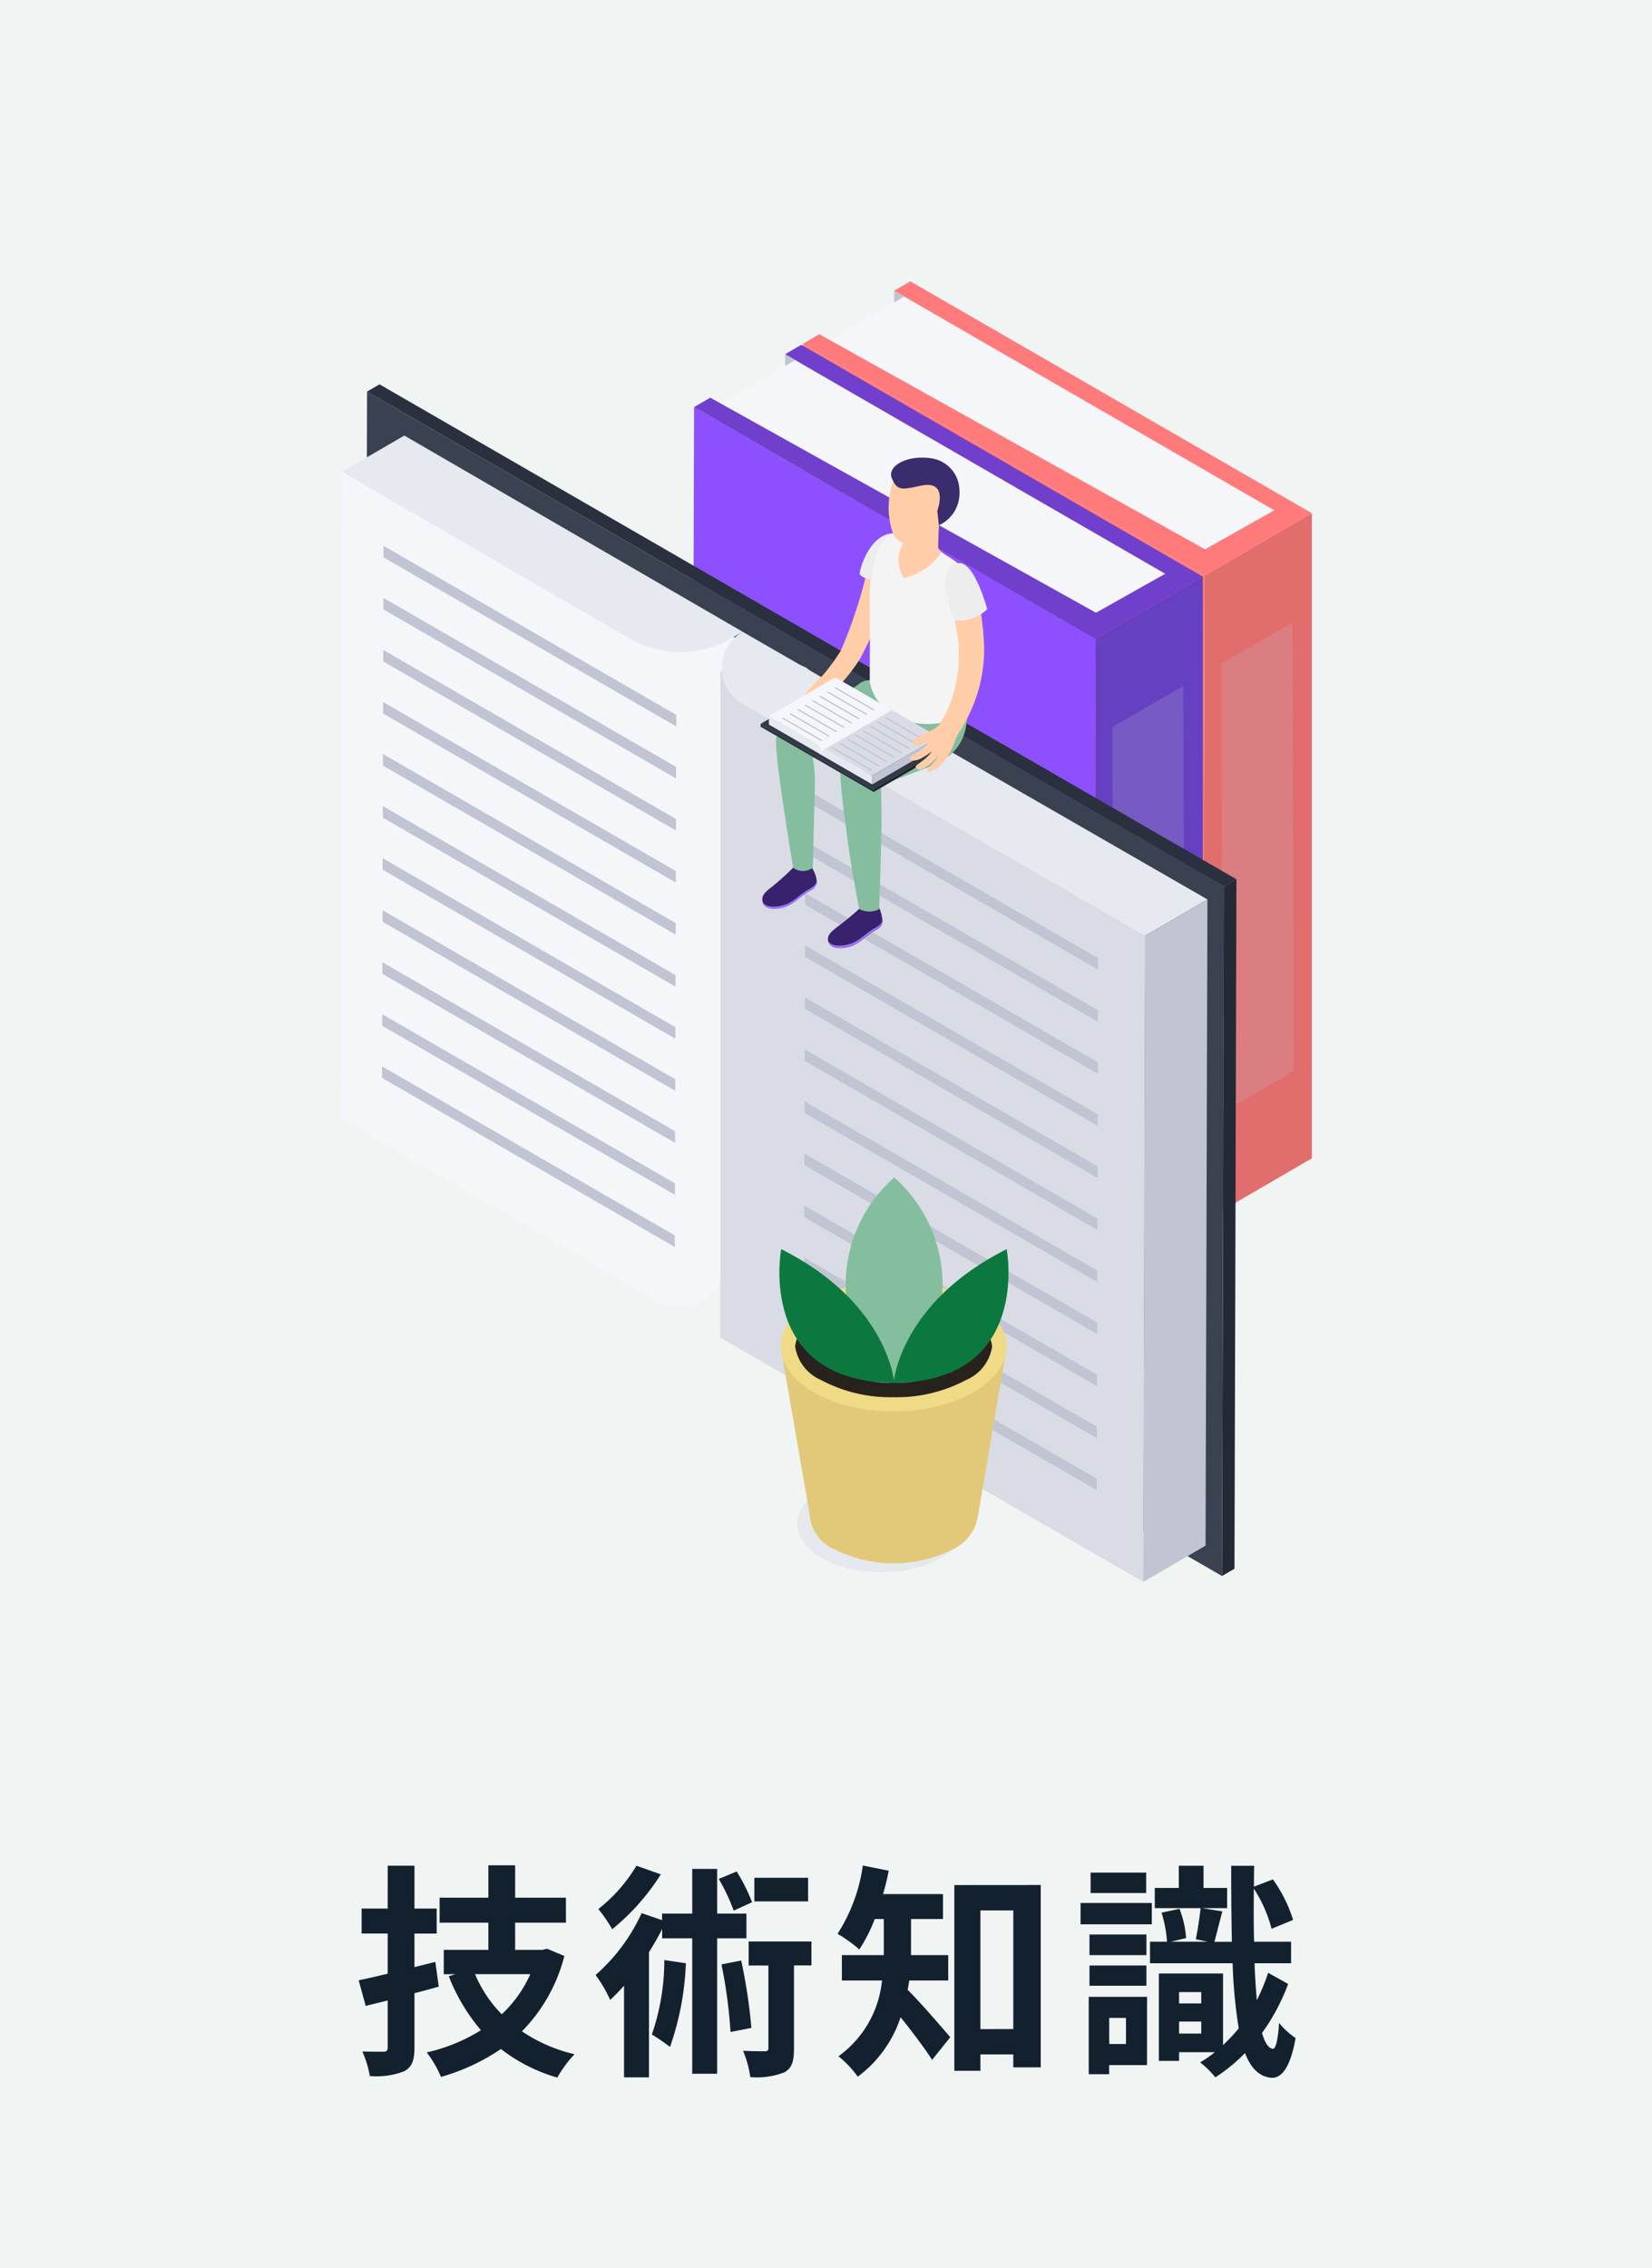 <svg xmlns="http://www.w3.org/2000/svg" width="102" height="140" viewBox="0 0 102 140"><g transform="translate(-510 -9847)"><path d="M0,0H102V140H0Z" transform="translate(510 9847)" fill="#f0f4f3"/><g transform="translate(531 9864.363)"><path d="M53.38,18.158,60,14.314V54.13l-6.732,3.914Z" fill="#e26d6d"/><path d="M53.38,18.158l-.112,39.886L28.473,43.73l.114-39.886Z" fill="#ff7b7b"/><path d="M57.881,14.249l-4.633,2.7L30.207,3.625,34.827.939Z" fill="#f4f6f9"/><path d="M58.8,21.057,54.41,23.592l.079,27.688,4.389-2.535Z" fill="#c1c4d3" opacity="0.2"/><path d="M60,14.314,59,14.9,54.38,17.582l-1,.581-1.119-.647L28.586,3.847l1-.581L53.4,16.54l4.277-2.407L34.207.581l1-.581L58.88,13.669Z" fill="#ff7b7b"/><path d="M46.649,22.074l6.619-3.844V58.046L46.536,61.96Z" fill="#6540c1"/><path d="M46.648,22.074l-.112,39.887-24.8-14.315L21.855,7.76Z" fill="#8c50ff"/><path d="M51.149,18.165l-4.633,2.7L23.475,7.541,28.1,4.855Z" fill="#f4f6f9"/><path d="M52.068,24.971l-4.389,2.535.079,27.688,4.389-2.535Z" fill="#c1c4d3" opacity="0.2"/><path d="M53.269,18.23l-1,.581L47.648,21.5l-1,.581-1.119-.647L21.854,7.763l1-.581L46.67,20.456l4.277-2.407L27.475,4.5l1-.581L52.148,17.585Z" fill="#7040cc"/><path d="M54.572,37.352l.769-.448-.12,42.558-.771.448Z" fill="#252935"/><path d="M28.887,21.632,2.433,6.359l-.771.448L28.116,22.08,54.571,37.353l.769-.448Z" fill="#2b303f"/><path d="M54.572,37.352,54.45,79.91,28,64.637l-4.251-3.5-.724.628L1.543,49.363l.12-42.556L28.117,22.08Z" fill="#3a4151"/><path d="M28.756,23.836.112,11.758,0,51.643,19.6,62.957a2.729,2.729,0,0,0,3.879-1.307V65.2L49.588,80.273,49.7,40.387Z" fill="#f4f6f9"/><path d="M23.475,24.039V65.2L49.588,80.274,49.7,40.388Z" fill="#dadce5"/><path d="M46.731,67.479l0,.713L28.656,57.758l0-.713Z" fill="#c1c4d3"/><path d="M46.74,64.266l0,.713L28.665,54.545l0-.713Z" fill="#c1c4d3"/><path d="M46.758,57.84l0,.711L28.684,48.118l0-.711Z" fill="#c1c4d3"/><path d="M46.767,54.626l0,.714L28.693,44.906l0-.713Z" fill="#c1c4d3"/><path d="M46.776,51.416l0,.711L28.7,41.694l0-.711Z" fill="#c1c4d3"/><path d="M46.749,61.053l0,.711L28.676,51.332l0-.713Z" fill="#c1c4d3"/><path d="M46.721,70.692l0,.713L28.648,60.971l0-.713Z" fill="#c1c4d3"/><path d="M46.714,73.9l0,.711L28.639,64.182l0-.711Z" fill="#c1c4d3"/><path d="M46.794,44.989l0,.715L28.72,35.27l0-.713Z" fill="#c1c4d3"/><path d="M46.8,41.776l0,.713L28.73,32.055l0-.713Z" fill="#c1c4d3"/><path d="M46.785,48.2l0,.711L28.711,38.481l0-.711Z" fill="#c1c4d3"/><path d="M20.663,58.888l0,.713L2.59,49.166l0-.711Z" fill="#c1c4d3"/><path d="M20.672,55.674l0,.711L2.6,45.951l0-.711Z" fill="#c1c4d3"/><path d="M20.7,46.037l0,.711L2.625,36.315l0-.711Z" fill="#c1c4d3"/><path d="M20.736,33.186l0,.711L2.661,23.463l0-.711Z" fill="#c1c4d3"/><path d="M20.745,29.973l0,.713L2.672,20.252l0-.713Z" fill="#c1c4d3"/><path d="M20.754,26.76l0,.713L2.68,17.039l0-.713Z" fill="#c1c4d3"/><path d="M20.727,36.4l0,.711L2.652,26.676l0-.711Z" fill="#c1c4d3"/><path d="M20.69,49.248l0,.713L2.617,39.529l0-.714Z" fill="#c1c4d3"/><path d="M20.709,42.825l0,.711L2.634,33.1l0-.711Z" fill="#c1c4d3"/><path d="M20.717,39.61l0,.713L2.645,29.89l0-.714Z" fill="#c1c4d3"/><path d="M20.681,52.461l0,.713L2.607,42.74l0-.713Z" fill="#c1c4d3"/><path d="M.112,11.758,3.965,9.52,24.854,21.63l-.684.4a6.31,6.31,0,0,1-6.332,0Z" fill="#e6e9ef"/><path d="M24.851,21.631l28.7,16.52L49.7,40.388l-24.838-14.3a2.569,2.569,0,0,1-.008-4.458Z" fill="#e6e9ef"/><path d="M49.7,40.387l3.85-2.236-.114,39.887-3.848,2.236Z" fill="#c1c4d3"/><path d="M32.1,23.3a10.971,10.971,0,0,1-1.675,2.052c-.095.1-.336.013-.44-.018-.188-.055-.3-.128-.5-.048a3.022,3.022,0,0,0-.331.181,1.97,1.97,0,0,1-.525.205,3.086,3.086,0,0,1,.193-.321c.3-.44.743-.747,1.085-1.158a11.79,11.79,0,0,0,1-1.386,26.993,26.993,0,0,0,1.06-2.85c.321-.954.621-2.365.851-3.026a1.3,1.3,0,0,1,1.048-.963c.482-.085.772.059.657.621A24.769,24.769,0,0,1,32.1,23.3Z" fill="#ffcea9"/><path d="M33.222,38.545c-.4.321-1,.029-1.031.059A18.405,18.405,0,0,1,30.7,39.846c-.252.2-.642.464-.573.844.127.681,1.217.472,1.628.263s.748-.554,1.137-.8c.278-.173.551-.262.594-.613A2.317,2.317,0,0,0,33.222,38.545Z" fill="#38226d"/><path d="M33.48,39.4c-.053.335-.321.429-.6.6-.4.247-.743.6-1.154.8-.381.193-1.329.384-1.6-.1.144.657,1.217.451,1.623.244s.748-.554,1.137-.8c.278-.173.551-.262.594-.613A.625.625,0,0,0,33.48,39.4Z" fill="#9c73ff"/><path d="M29.122,36.183c-.4.329-1.111-.03-1.142,0a15.245,15.245,0,0,1-1.333,1.2c-.252.2-.642.462-.573.845.127.681,1.217.47,1.63.263a13.707,13.707,0,0,0,1.137-.8c.278-.172.551-.262.594-.612A1.849,1.849,0,0,0,29.122,36.183Z" fill="#38226d"/><path d="M29.422,36.994c-.053.337-.321.429-.6.6-.395.246-.743.6-1.154.8-.38.193-1.329.384-1.6-.1.146.657,1.217.451,1.623.246s.748-.554,1.137-.8c.278-.172.551-.262.594-.612A.645.645,0,0,0,29.422,36.994Z" fill="#9c73ff"/><path d="M38.627,25.592c.448,2.8-.8,3.842-2.408,4.438-1.162.427-2.824,1.085-2.824,1.085s.022.615.035,1.992c.011,1.214-.148,5.646-.148,5.646a1.351,1.351,0,0,1-1.238-.014s-.652-3.4-.79-4.926a36.491,36.491,0,0,1-.4-3.882c.093-.395,2.363-1.511,3.083-2.108l-4.754,1.594a8.341,8.341,0,0,1,.136,1.564c-.043,1.647-.133,5.213-.133,5.213a1.03,1.03,0,0,1-1.209.01s-1.2-7.064-1.052-8c.138-.888,4.335-2.7,5.065-3.325a1.191,1.191,0,0,1,.933-.25Z" fill="#85be9f"/><path d="M36.972,15.057s-.067,1.333-.039,1.445a4.617,4.617,0,0,0,.782.642c.17.133-.922,1.217-1.445,1.459s-2.211-.4-2.248-1.223.289-1.519.546-1.554S36.972,15.057,36.972,15.057Z" fill="#ffcea9"/><path d="M37.12,16.737A3.751,3.751,0,0,1,34.8,18.314a2.076,2.076,0,0,1,.125-2.389s-.541-.437-.912-.352a1.906,1.906,0,0,0-.833,1.063A8.713,8.713,0,0,0,32.7,19.72c.022,1.414,0,4.99,0,4.99a3.047,3.047,0,0,0,1.421,2.047,4.4,4.4,0,0,0,3.211.442,1.593,1.593,0,0,0,1.174-1.039,25.189,25.189,0,0,1-.289-4.277c.165-1.246.429-2.177.5-3.185s-.133-.986-.642-1.345A7.857,7.857,0,0,0,37.12,16.737Z" fill="#f4f4f4"/><path d="M37.432,28.734l0,.178-4.489,2.609v-.178Z" fill="#1f232b"/><path d="M32.942,31.344v.178l-6.981-4.03,0-.178Z" fill="#2d323e"/><path d="M37.432,28.735l-4.491,2.609-6.979-4.03,4.489-2.609Z" fill="#323846"/><path d="M36.956,28.13l-4.1,2.384-3.036-1.575,4.248-2.48Z" fill="#dadce5"/><path d="M33.824,26.55l.082.355-4.245,2.3-3.187-2.375,4.1-2.384,2.954,1.707a.616.616,0,0,1,.3.4Z" fill="#f4f6f9"/><path d="M33.922,26.555l0,.533L29.908,29.3l-.087-.363Z" fill="#dadce5"/><path d="M32.852,30.516v.535l-3.189-1.842a.308.308,0,0,1,.464-.268Z" fill="#e6e9ef"/><path d="M29.661,28.957V29.2l-3.188-1.84V26.83l2.94,1.7a.5.5,0,0,1,.249.43Z" fill="#e6e9ef"/><path d="M32.545,26.714l-.076.043-2.41-1.39.039-.023.037-.022Z" fill="#c1c4d3"/><path d="M33.007,26.443l-.076.045L30.522,25.1l.037-.021.039-.022Z" fill="#c1c4d3"/><path d="M32.083,26.982,32,27.027l-2.41-1.392.04-.022.038-.023Z" fill="#c1c4d3"/><path d="M31.621,27.25l-.077.045L29.134,25.9l.037-.021.038-.023Z" fill="#c1c4d3"/><path d="M31.159,27.517l-.077.045-2.41-1.39.038-.022.038-.022Z" fill="#c1c4d3"/><path d="M30.7,27.788l-.077.045-2.411-1.392.04-.022.038-.023Z" fill="#c1c4d3"/><path d="M30.234,28.056l-.077.045-2.41-1.392.039-.023.039-.021Z" fill="#c1c4d3"/><path d="M29.772,28.324l-.077.047-2.41-1.392.038-.022.038-.023Z" fill="#c1c4d3"/><path d="M36.1,28.285l-.077.043-2.408-1.39.039-.023.039-.021Z" fill="#c1c4d3"/><path d="M35.635,28.554l-.079.045-2.408-1.39.038-.022.039-.022Z" fill="#c1c4d3"/><path d="M35.171,28.822l-.075.045-2.41-1.39.039-.023.038-.022Z" fill="#c1c4d3"/><path d="M34.709,29.091l-.076.043-2.41-1.39.04-.022L32.3,27.7Z" fill="#c1c4d3"/><path d="M33.784,29.627l-.075.045L31.3,28.281l.037-.022.038-.023Z" fill="#c1c4d3"/><path d="M34.249,29.359l-.079.045-2.408-1.39.038-.023.039-.022Z" fill="#c1c4d3"/><path d="M33.321,29.9l-.075.045-2.41-1.392.038-.023.039-.021Z" fill="#c1c4d3"/><path d="M32.861,30.166l-.079.045-2.408-1.39.039-.022.04-.022Z" fill="#c1c4d3"/><path d="M36.955,28.131v.535L32.861,31.05v-.535Z" fill="#c1c4d3"/><path d="M35.57,28.224a7.247,7.247,0,0,1,.758-.435,1.587,1.587,0,0,0,.642-.392,6.788,6.788,0,0,0,.9-1.968,8.794,8.794,0,0,0,.321-2.975c-.117-1.2-.551-2.89-.66-3.574a1.108,1.108,0,0,1,.435-1.222c.377-.3.9-.16,1.177.8a18.6,18.6,0,0,1,.621,4.1A9.36,9.36,0,0,1,39.3,25.6,10.928,10.928,0,0,1,38.14,27.98c-.132.223-.175.422-.377.878a3.082,3.082,0,0,1-.886,1.177c-.339.244-.5.278-.578.231s-.08-.16.063-.3a2.583,2.583,0,0,0,.6-.677s-.3.3-.49.459a2.506,2.506,0,0,1-.567.361c-.2.087-.474-.08-.332-.215s.284-.2.567-.443a2.46,2.46,0,0,0,.4-.437,4.69,4.69,0,0,1-.628.408,1.05,1.05,0,0,1-.573.16c-.1,0-.231-.149-.035-.292a3.849,3.849,0,0,0,.75-.512c.217-.215.339-.4.278-.4s-.178.132-.432.212-.527,0-.559-.132S35.332,28.341,35.57,28.224Z" fill="#ffcea9"/><path d="M33.954,13.069A1.917,1.917,0,0,1,35.925,11.3a2.06,2.06,0,0,1,1.941,2.184,2.036,2.036,0,0,1-.9,1.575,2.091,2.091,0,0,1-.16.453,2.969,2.969,0,0,1-1.846.668.986.986,0,0,1-.849-.7A4.733,4.733,0,0,1,33.954,13.069Z" fill="#ffcea9"/><path d="M36.97,15.056l-.1-.9s.738-1.909-1.005-1.543c-1.15.243-1.445.347-1.789-.424s.885-1.466,2.35-1.273a2.025,2.025,0,0,1,1.813,2.055A2.163,2.163,0,0,1,36.97,15.056Z" fill="#3a2c6d"/><path d="M39.954,20.237a2.458,2.458,0,0,1-2.076.673,14.428,14.428,0,0,1-.548-2.32s0-1.225.939-1.193S39.954,20.237,39.954,20.237Z" fill="#ededed"/><path d="M32.773,18.4a1.019,1.019,0,0,1-.7-.321c.037-.495.671-2.375,1.946-2.514a2.362,2.362,0,0,0-.8.963A13.084,13.084,0,0,0,32.773,18.4Z" fill="#ededed"/><path d="M33.432,79.684c2.872,0,5.2-1.344,5.2-3s-2.328-3-5.2-3-5.2,1.344-5.2,3S30.56,79.684,33.432,79.684Z" fill="#d6d8e5" opacity="0.4"/><path d="M41.134,65.937l-13.92-.076,1.766,10.18A2.515,2.515,0,0,0,30.5,78.248a8.118,8.118,0,0,0,7.353,0,2.7,2.7,0,0,0,1.506-1.914Z" fill="#e2c979"/><path d="M34.175,69.752c3.848,0,6.968-1.8,6.968-4.022s-3.12-4.022-6.968-4.022-6.968,1.8-6.968,4.022S30.327,69.752,34.175,69.752Z" fill="#efda86"/><path d="M34.175,68.875a9.116,9.116,0,0,1-4.482-1.06,2.7,2.7,0,0,1-1.6-2.084,2.677,2.677,0,0,1,1.6-2.076A9.128,9.128,0,0,1,34.176,62.6a9.128,9.128,0,0,1,4.482,1.058,2.681,2.681,0,0,1,1.6,2.077,2.671,2.671,0,0,1-1.6,2.074A9.122,9.122,0,0,1,34.175,68.875Z" fill="#28221c"/><path d="M37.172,62.562a8.8,8.8,0,0,0-2.956-7.244v-.01l-.021-.019v.038a8.8,8.8,0,0,0-2.957,7.244l-3.98-.376c1.681,6.335,6.963,5.789,6.963,5.789v-.011c.4.031,5.325.286,6.937-5.792Z" fill="#85be9f"/><path d="M34.216,67.99s-.356-4.932-6.981-8.254C27.235,59.736,25.667,67.931,34.216,67.99Z" fill="#0b793f"/><path d="M34.174,67.99s.356-4.932,6.981-8.254C41.155,59.736,42.724,67.931,34.174,67.99Z" fill="#0b793f"/><path d="M34.207.582V1.3L34.828.94Z" fill="#c1c4d3"/><path d="M27.475,4.5v.719l.621-.361Z" fill="#c1c4d3"/></g><path d="M-24.122-5.908l-1.288.322V-7.658h1.372V-9.2H-25.41v-2.646h-1.652V-9.2h-1.61v1.54h1.61V-5.18c-.672.168-1.274.294-1.792.406l.434,1.582,1.358-.336V-.644c0,.21-.07.28-.266.28s-.756,0-1.3-.014a6.439,6.439,0,0,1,.462,1.512A4.694,4.694,0,0,0-26.04.84c.476-.266.63-.658.63-1.47V-3.976c.5-.126,1.008-.266,1.5-.406Zm5.866.756A7.687,7.687,0,0,1-20.02-2.674a8,8,0,0,1-1.652-2.478ZM-17.22-6.72l-.294.07h-1.68V-8.33h3.136V-9.87h-3.136v-2h-1.652v2h-3.01v1.54h3.01v1.68H-23.6v1.5h.728l-.42.126a11.693,11.693,0,0,0,1.988,3.332A10.8,10.8,0,0,1-24.654-.322a6.785,6.785,0,0,1,.882,1.512,12.8,12.8,0,0,0,3.7-1.722A10.351,10.351,0,0,0-16.59,1.232,7.246,7.246,0,0,1-15.526-.21a9.652,9.652,0,0,1-3.248-1.414,10.2,10.2,0,0,0,2.618-4.648ZM-1.106-11.1H-4.424v1.456h3.318ZM-4.564-9.59a10.956,10.956,0,0,0-.952-1.9l-1.106.462A11.535,11.535,0,0,1-5.7-9.072Zm-7.14-2.254A9.809,9.809,0,0,1-14.056-9.17,8.883,8.883,0,0,1-13.2-7.924a13.926,13.926,0,0,0,3-3.388ZM-9.982-6.02a14.063,14.063,0,0,1-.77,4.592,12.029,12.029,0,0,1,1.12.77,17.561,17.561,0,0,0,.98-5.166Zm5.068-1.344V-8.89H-6.72v-2.758H-8.26V-8.89h-1.862v.406l-1.26-.434A11.429,11.429,0,0,1-14.224-5.1a8.759,8.759,0,0,1,.9,1.54c.28-.266.574-.56.854-.882V1.218h1.54V-6.51a16.188,16.188,0,0,0,.812-1.428v.574H-8.26V.994h1.54V-7.364Zm-1.54,1.61a30.416,30.416,0,0,1,.56,4.172l1.288-.252a33.436,33.436,0,0,0-.63-4.158ZM-.9-7.168H-4.774v1.484h1.218V-.616c0,.182-.056.224-.238.224s-.756,0-1.33-.028A6.146,6.146,0,0,1-4.676,1.2,4.605,4.605,0,0,0-2.576.91c.49-.266.6-.714.6-1.5v-5.1H-.9ZM7.546-4.76V-6.328H5.25V-8.554H7.224v-1.54h-3.7c.14-.476.252-.952.35-1.442l-1.6-.322A10.429,10.429,0,0,1,.714-7.644a9.365,9.365,0,0,1,1.344.966A9.765,9.765,0,0,0,3.01-8.554h.56v2.226H.98V-4.76H3.458A6.54,6.54,0,0,1,.77-.084a6.331,6.331,0,0,1,1.19,1.26A7.474,7.474,0,0,0,4.606-2.492C5.292-1.638,6.09-.588,6.552.14l1.12-1.4c-.392-.462-1.9-2.212-2.632-2.926.042-.182.07-.378.1-.574Zm1.988,3V-9.086h2.03v7.322Zm-1.61-8.89V.812h1.61V-.2h2.03V.6h1.694V-10.654Zm11.844-.77h-3.43v1.26h3.43Zm.35,1.876h-4.4v1.316h4.4ZM19.782-7.6H16.268v1.274h3.514ZM16.268-4.438h3.514V-5.684H16.268ZM18.522-2.45V-.84H17.486V-2.45Zm1.3-1.3h-3.6V1.022h1.26V.462h2.338ZM21.8-1.484v-.742H23.17v.742ZM23.17-4.046v.7H21.8v-.7Zm4.13-1.19a12.263,12.263,0,0,1-.7,1.694c-.056-.672-.112-1.428-.14-2.282h2.254v-1.33H26.432c-.028-1.008-.028-2.1-.014-3.276A8.4,8.4,0,0,1,27.51-7.952L28.84-8.5A8.7,8.7,0,0,0,27.594-11l-1.176.448.014-1.288H25.018c0,1.722.014,3.29.042,4.69H23.982c.14-.5.308-1.2.49-1.876l-1.26-.2h1.554v-1.246H23.31v-1.372H21.784v1.372H20.3v1.246h2.828c-.056.56-.182,1.372-.294,1.918l.728.154H21.294l.938-.224a6.049,6.049,0,0,0-.406-1.806l-1.106.238a7.873,7.873,0,0,1,.336,1.792h-1.05v1.33h5.1a30.968,30.968,0,0,0,.378,4.018A11.409,11.409,0,0,1,24.514-.77V-5.194H20.552V.2H21.8V-.336H24.01a7.569,7.569,0,0,1-.91.63,5.341,5.341,0,0,1,.938.924,10.625,10.625,0,0,0,1.834-1.5c.364.952.9,1.47,1.638,1.526.532.028,1.134-.462,1.484-2.45a4.788,4.788,0,0,1-1.022-.938c-.056.994-.2,1.61-.378,1.6-.28-.028-.5-.378-.672-.98a12.461,12.461,0,0,0,1.61-3.024Z" transform="translate(561 9974)" fill="#13202e"/></g></svg>